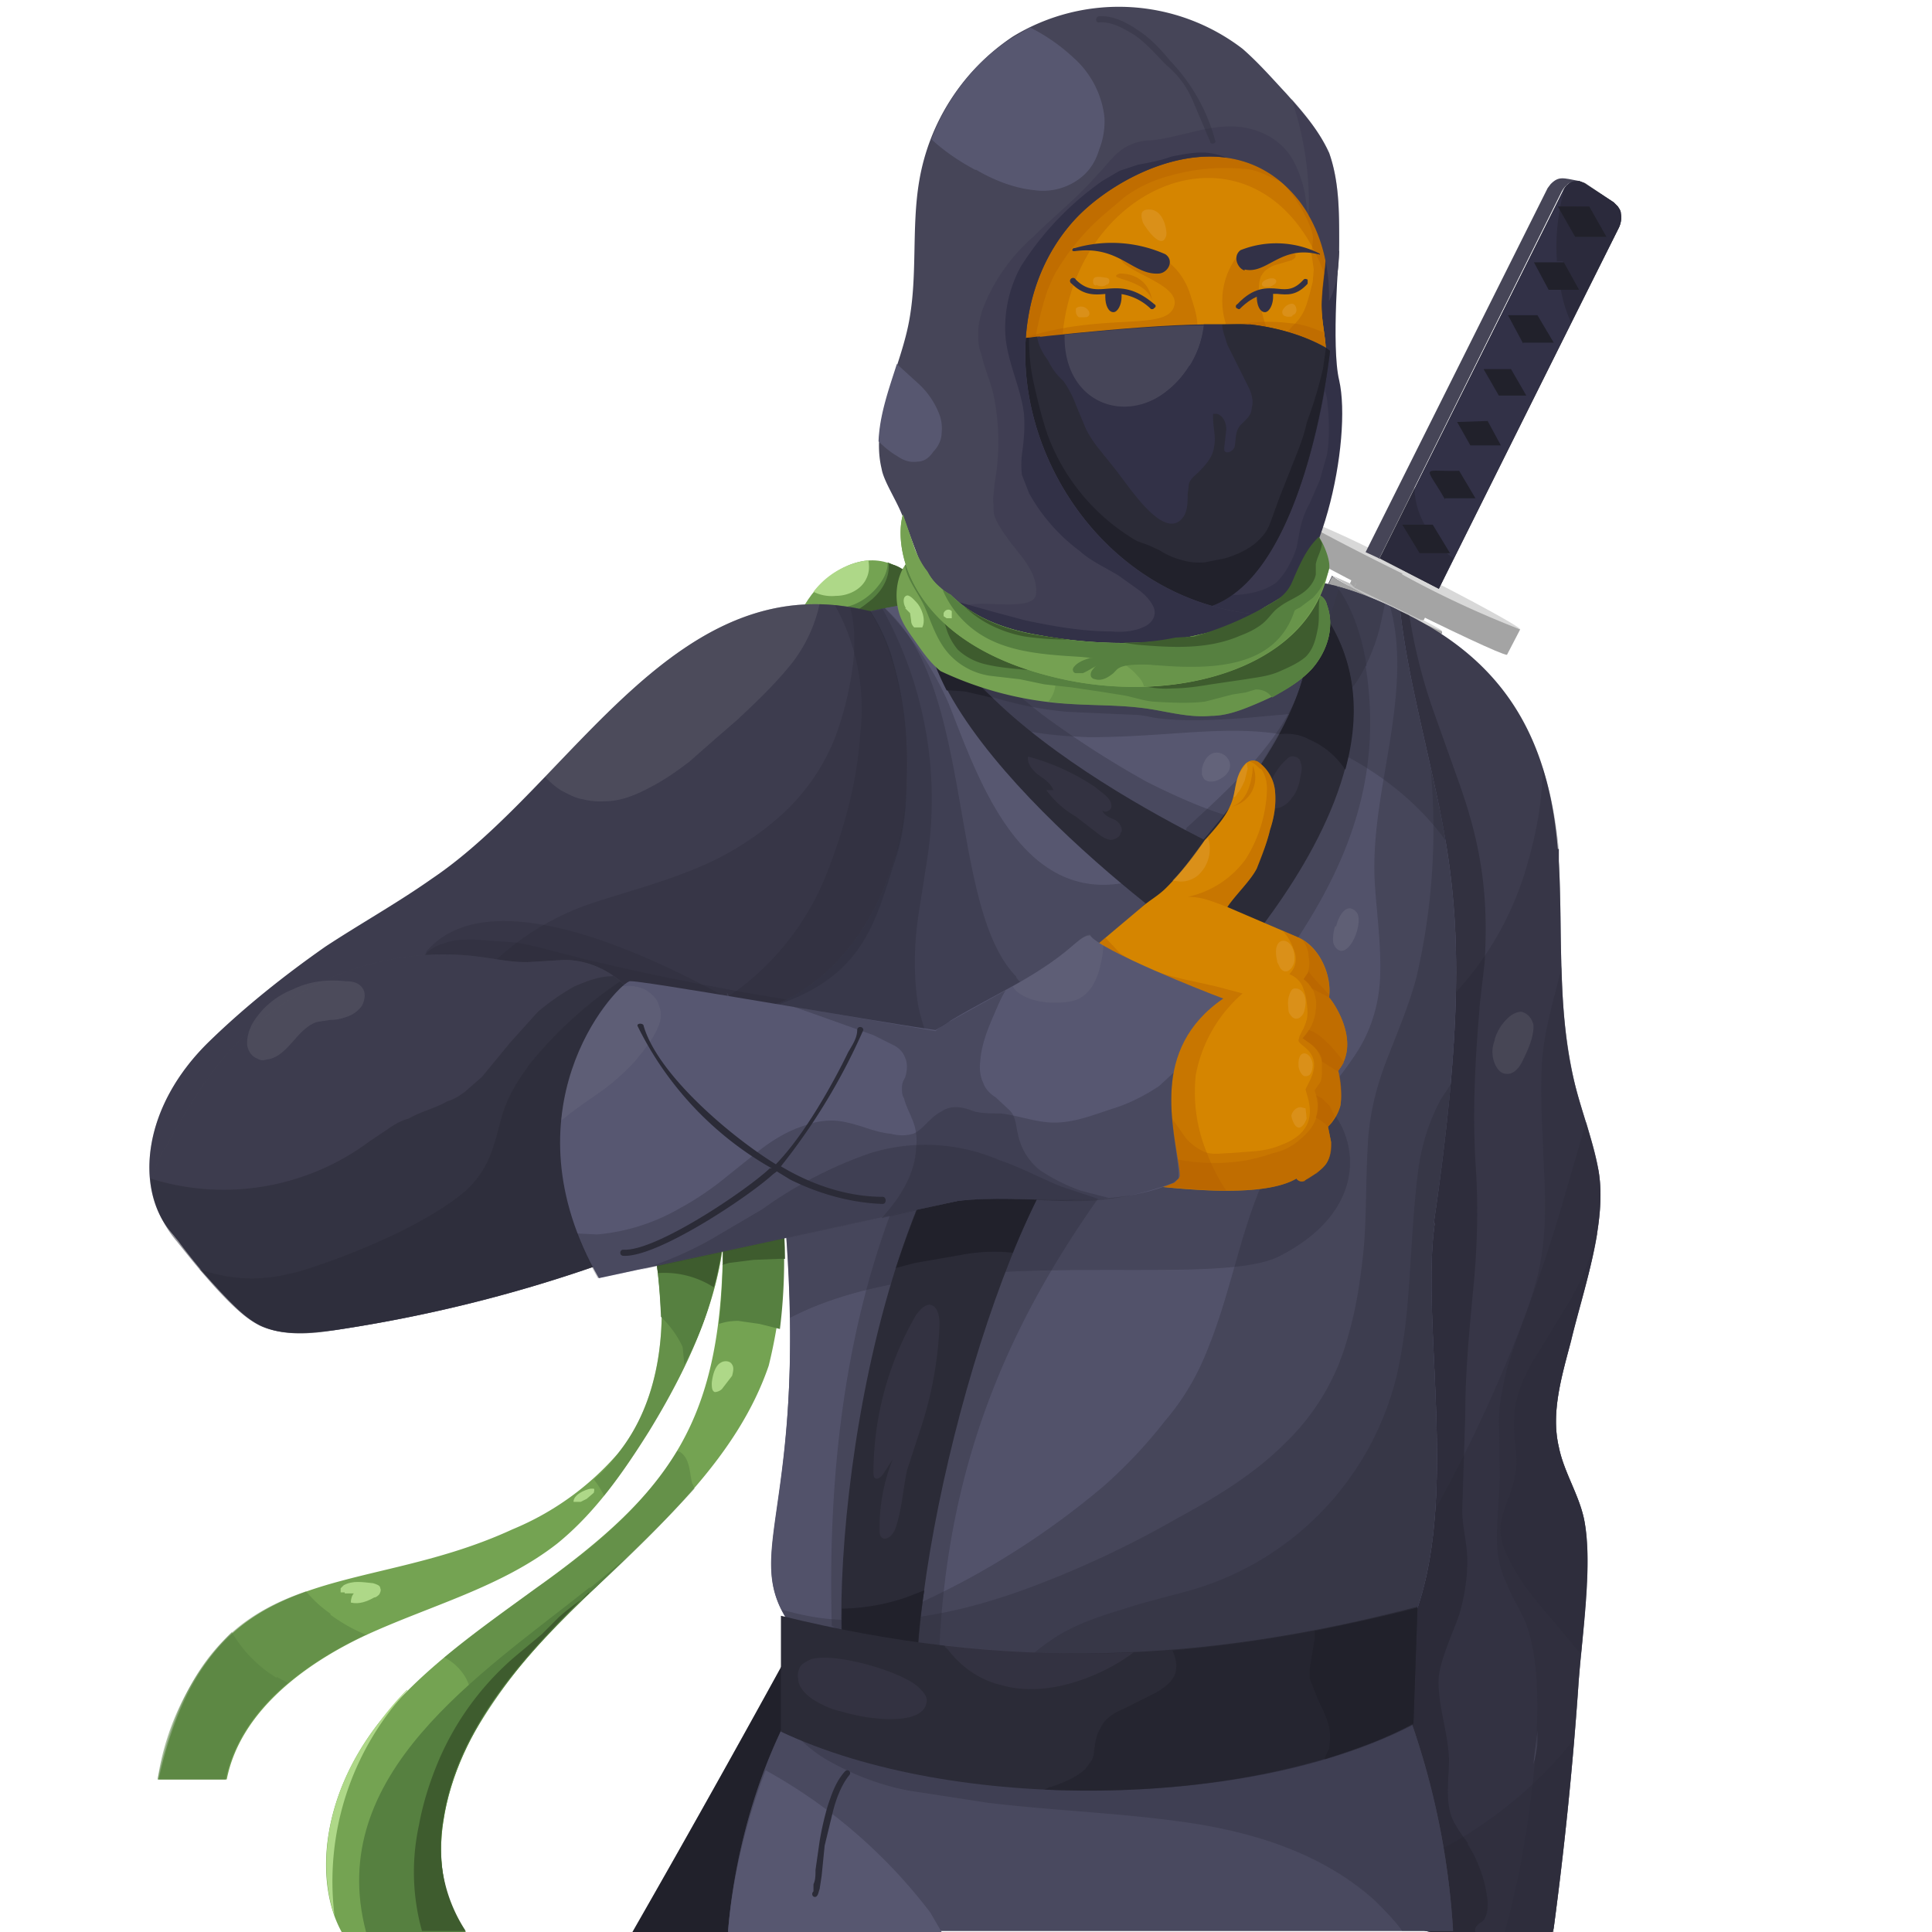 <svg xmlns="http://www.w3.org/2000/svg" viewBox="0 0 190 190"><path fill="#74A352" d="m97 62-7.3-5.3c-.6-.5-1.2-1-2-1.2-2.8-1.2-6 .5-7.9 3-1.8 2.4-2.5 5.4-3.4 8.3-1 2.9-2.3 5.9-4.9 7.5 3.4.3 6.9.6 10.1-.4l3-1.3c2.6-1.1 5.3-2.4 7.1-4.5 1.8-2 2.9-4.8 5.3-6.1Z"/><path fill="#568040" d="M89.7 56.7a10.1 10.1 0 0 0-2.4-1.4c0 1-.5 1.8-1 2.4-.8 1-2 1.8-3.2 2-1 .2-2.1.2-3.2.2l-1 .1c-1.2 2.1-1.8 4.5-2.5 6.8-1 2.9-2.3 5.9-4.9 7.5 3.4.3 6.9.6 10.1-.4l3-1.3c2.6-1.1 5.2-2.4 7.1-4.5 1.8-2 2.9-4.8 5.3-6.1l-7.3-5.3Z"/><path fill="#AED888" d="M82.2 58.6c1.2 0 2.5-.6 3-1.7.3-.6.3-1.2.2-1.8a8 8 0 0 0-5.4 3.1 4 4 0 0 0 2.2.4Z"/><path fill="#3E5C2E" d="M89.7 56.7c-.6-.5-1.2-1-2-1.2l-.3-.1c.1 1.4-.6 2.6-1.6 3.5-.5.4-1.1.9-1.7 1.2-.7.5-1.5.8-2.3 1.1-1.3.5-2.6.8-4 1.1l-1.4 4.5c-1 2.9-2.3 5.9-4.9 7.5 3.4.3 6.9.6 10.1-.4l3-1.3c2.6-1.1 5.3-2.4 7.1-4.5 1.8-2 2.9-4.8 5.3-6.1l-7.3-5.3Z"/><path fill="#74A352" d="M67.9 104.2c-1-3.8-1.5-8 .2-11.7.7-1.6 1.8-3 3-4.3H61c-2.9 4.8-1.6 12.6-.5 17.7 1 4.5 2.3 8.9 3.3 13.3a57 57 0 0 1 1 5.4c.8 6.4 0 13.3-4 18.3a27.7 27.7 0 0 1-10.4 7.5c-15.6 7.2-29.8 2-34.8 24.6h6.7c1.3-6.6 7.5-11.3 13.7-14.2 6.3-2.9 13.3-4.7 18.8-9 3.7-3 6.5-7 9-11 4.6-7.5 8.5-16.2 7.3-25-.6-4-2.1-7.7-3.1-11.6Z"/><path fill="#568040" d="M63.7 119.2a57 57 0 0 1 1.3 10.3 10.2 10.2 0 0 1 2.6 4.1 32.1 32.1 0 0 0 3.4-17.8c-.6-4-2.1-7.7-3.1-11.6-1-3.8-1.5-8 .2-11.7.7-1.7 1.8-3 3-4.3H61c-3 4.8-1.6 12.6-.5 17.7.9 4.5 2.3 8.9 3.3 13.3Z"/><path fill="#568040" d="M32.5 158.7a12 12 0 0 1-2.4-2.2c-6.7 2.3-12 6.5-14.6 18.5h6.7c1.3-6.6 7.5-11.3 13.7-14.2h.2c-1.3-.5-2.5-1.2-3.6-2Z" opacity=".5"/><path fill="#568040" d="M27.2 165a12.6 12.6 0 0 1-4.4-4.5 25.9 25.9 0 0 0-7.3 14.5h6.7c.8-3.8 3.1-7 6.1-9.5l-1.1-.6ZM71 115.8c-.6-4-2.1-7.7-3.1-11.6-1-3.8-1.5-8 .2-11.7.7-1.6 1.8-3 3-4.3H61c-3 4.8-1.6 12.6-.5 17.7 1 4.5 2.3 8.9 3.3 13.3a57 57 0 0 1 1 5.4c.8 6.4 0 13.3-4 18.3-.7 1-1.5 1.8-2.4 2.6a7.8 7.8 0 0 1 1 1.6c1.6-2 3-4.1 4.4-6.3 4.6-7.5 8.5-16.2 7.3-25Z" opacity=".5"/><path fill="#568040" d="M63.7 119.2A57 57 0 0 1 65 129c.6.3 1.1 1 1.4 1.6.3.5.6 1 .7 1.5l.2 2.1a32.6 32.6 0 0 0 3.7-18.4c-.6-4-2.1-7.7-3.1-11.6-1-3.8-1.5-8 .2-11.7.7-1.7 1.8-3 3-4.3H61c-3 4.8-1.6 12.6-.5 17.7.9 4.5 2.3 8.9 3.3 13.3Z"/><path fill="#3E5C2E" d="M63.7 119.2a57 57 0 0 1 1 6 9 9 0 0 1 5.5 1.4c1-3.5 1.3-7.2.8-10.8-.6-4-2.1-7.7-3.1-11.6-1-3.8-1.5-8 .2-11.7.7-1.6 1.8-3 3-4.3H61c-3 4.8-1.6 12.6-.5 17.7.9 4.5 2.3 8.9 3.3 13.3Z"/><path fill="#AED888" d="m57.7 147.4.7-.6c0-.1.1-.3 0-.4h-.3c-.6.1-1.7.6-1.7 1.3h.7l.6-.3Zm-23.8 9.3h.9c-.2.2-.3.6-.3.9.8.2 1.6-.1 2.3-.5.2 0 .4-.2.5-.3.1-.2.2-.4.1-.6 0-.3-.4-.4-.7-.5-1-.1-2-.3-2.9.2l-.3.3v.4h.4Z"/><path fill="#74A352" d="M74 105.6c-2 .3-4.1 1.2-5.7 2.7 2.4 4 2.8 8.8 2.8 13.4 0 18-5 24.9-18.4 34.5-5.5 4-11.3 8-15.5 13.3-5.8 7.5-6.2 15.8-3.6 20.5h12.2c-2.2-3-2.8-7.1-2.2-10.9 1.4-9.2 8.2-16.6 15-23 6.7-6.4 14-13 17-21.8a49 49 0 0 0-1.6-28.7Z"/><path fill="#568040" d="M68.1 146c-.3-1.1-.2-2.5-1.2-3.2l-.3-.1c-3 4.9-7.4 9-13.9 13.5-3 2.2-6.1 4.4-9 6.8a5 5 0 0 1 2.3 2.4c.3.7.4 1.4.5 2.1a12.8 12.8 0 0 1-.5 4 58 58 0 0 1 12.6-15.4 148 148 0 0 0 9.7-9.7l-.2-.5Z" opacity=".5"/><path fill="#AED888" d="M40 166.2c-1 1-2 2.2-2.8 3.3-5.2 6.7-6 14-4.3 18.9a27.6 27.6 0 0 1 7.2-22.2Z"/><path fill="#568040" d="M71.1 121.8a71.5 71.5 0 0 1-.4 8.4c.6-.2 1.2-.3 1.9-.3l2.1.3 2 .5a55 55 0 0 0-2.7-25 10 10 0 0 0-5.7 2.6c2.4 4 2.8 8.8 2.8 13.4v.1Z"/><path fill="#3E5C2E" d="m71 124.4.7-.2 2.4-.3 2.5-.1h.6c0-6-1.5-12.3-3.2-18.2-2 .3-4.1 1.2-5.7 2.7 2.4 4 2.8 8.7 2.8 13.4v2.7Z"/><path fill="#568040" d="M58 156.1c-10.8 8.6-26.1 18.4-22 33.9h9.8c-2.2-3-2.8-7.1-2.2-10.9 1.4-9.2 8.2-16.6 15-23l3-2.9-3.6 3Z"/><path fill="#3E5C2E" d="m57.9 156.7-.7.6A22 22 0 0 0 55 159l-1.7 1.7-2.4 2a27.9 27.9 0 0 0-7.7 10.3c-.9 2.1-1.6 4.3-2 6.5a21.6 21.6 0 0 0 .3 10.4h4.3a15 15 0 0 1-2.2-11c1.3-8.8 7.8-16 14.3-22.3Z"/><path fill="#AED888" d="M72 135.3c.1-.4.2-.8 0-1.1-.2-.4-.8-.4-1.1-.2-.4.2-.6.7-.7 1a5 5 0 0 0-.2 1c0 .4 0 .8.3.9.2 0 .5-.1.7-.3l1-1.3Z"/><path fill="#D8D8D8" d="m134.4 56.3-1-.3-3.6 7.9a1679.7 1679.7 0 0 1-65.3 126h8.2c23-40.2 49-91 67-128.5l.4-.7.3-.7.2-.4-6.2-3.3Z"/><path fill="#D8D8D8" d="m72.7 190 9-16c-1.5-2-3.3-3.7-5-5.4L64.4 190h8.2Z"/><path fill="#A4A4A4" d="m86 157.7-1.3-4A1440 1440 0 0 1 73 175.3a81 81 0 0 1 3.4 8.4L87.7 163l-1.7-5.4Zm22.7-35.4c-.9-3-1.6-6.3-2.8-9.3-3.9 7.7-7.7 15.3-11.7 22.8 1 1.8 1.8 3.7 2.5 5.6l1 3.2a2367 2367 0 0 0 11.2-21.6c0-.3 0-.5-.2-.7Zm21.5-44.1c-1-2.8-2.2-5.5-3.3-8.3-5.1 10.8-10.2 21.3-15.2 31.4l1.8 4 1.5 5.8a2300 2300 0 0 0 15.7-31.3l-.5-1.6Zm9.8-17.5.4-.7.2-.4-6.2-3.3-1-.3-3.6 7.9-1.7 3.5c1.2 3.4 2.7 6.6 3.9 10l7.7-16 .4-.7Z"/><path fill="#A4A4A4" d="m133.6 56 .8.3 6.2 3.3-.2.4-.3.7-.4.7c-1 2.3-2.2 4.7-3.4 7-1.3-3.3-2.8-6.5-3.9-10l1.2-2.4Z" opacity=".3"/><path fill="#A4A4A4" d="m133.4 56.2-.4.7-.3.7-.4.7-.3.7a2451.4 2451.4 0 0 1-36.6 72.8A1762.5 1762.5 0 0 1 63.5 190h1l2-3.6c8.4-14.8 18.4-33 29.6-54.3 11.1-21.2 23.4-45.5 36.5-72.6l.3-.7.4-.7.3-.7.4-.8-.6-.4Z"/><path fill="#A4A4A4" d="m133.4 56.2-.4.7-.3.7-.4.7-.3.7a2451.4 2451.4 0 0 1-36.6 72.8A1762.5 1762.5 0 0 1 63.5 190h1l2-3.6c8.4-14.8 18.4-33 29.6-54.3 11.1-21.2 23.4-45.5 36.5-72.6l.3-.7.4-.7.3-.7.4-.8-.6-.4Z" opacity=".3"/><path fill="#D8D8D8" d="m141 59-1.9 3.8-4.3.8-2.1-4.8 1.7-3.7L141 59Z"/><path fill="#A4A4A4" d="m134.7 63.3-2-4.5 1.7-3.7L141 59l-1 2a5 5 0 0 0-5.3 2.3Z"/><path fill="#A4A4A4" d="m133 58.1 1.4-3L141 59l-1 1.9c-1.5-.8-3.5-2.1-7-2.8Z" opacity=".3"/><path fill="#A4A4A4" d="m126.7 50.4-1.3 2.5c.3.4 5.2 3 11.2 6.1 6 3 11.1 5.4 11.6 5.4l1.3-2.5-22.8-11.5Z"/><path fill="#D8D8D8" d="M137.9 56.5a97.2 97.2 0 0 0 11.6 5.4c.1-.2-5-3-11.2-6.1a97.2 97.2 0 0 0-11.6-5.4c-.1.2 4.9 2.9 11.2 6Z"/><path fill="#21212B" d="m141.5 57.9 17.7-35.5a2.3 2.3 0 0 0 .2-1.4c0-.3-.2-.5-.3-.7l-.4-.4-2.9-1.9-.5-.2h-.7l-.5.4a2 2 0 0 0-.4.6l-18 36.1 5.8 3Z"/><path fill="#323147" d="m141.5 57.9 11.7-23.5 5.6-11.2.4-.8a2.3 2.3 0 0 0 .2-1.4c0-.3-.2-.5-.3-.7l-.4-.4-2.9-1.9-.5-.2h-.7l-.5.4a2 2 0 0 0-.4.6l-18 36.1 5.8 3Zm1.1-3.5h-3l-1.7-2.8h3l1.7 2.8Zm-.5-5.3c-2-3.5-2.4-2.7 1.4-2.8l1.6 2.7h-3Zm5.3-10.2-1.5-2.6h2.7l1.5 2.6h-2.7Zm.2 4.9h-3l-1.3-2.3 3-.1 1.3 2.4Zm2.2-10-1.5-2.8h2.9l1.6 2.7h-3Zm1-8h3l1.5 2.7h-3l-1.5-2.8Zm5.5-5.5 1.7 3h-3.1l-1.7-3h3Z"/><path fill="#21212B" d="m154.1 18.2-.2.2-.5 2 2.9-.1 1.7 3h-3.1l-1.5-2.7c-.3 1.6-.4 3.3-.3 4.8v.3h.6l1.6 2.8h-1.8a13 13 0 0 0 1 3.2l4.3-8.5.4-.8a2.3 2.3 0 0 0 .2-1.4 1 1 0 0 0-.3-.7l-.4-.4-2.8-1.9-.6-.2h-.6l-.6.4Zm-12.6 39.7 1.4-3a18 18 0 0 1-.6-.5h-2.7l-1.7-2.8h2.2l-.1-.2a7.7 7.7 0 0 1-.9-3.5l-3.5 7 5.9 3Z" opacity=".4"/><path fill="#464557" d="m135.6 55 18-36.2c.4-.7 1-1.1 1.7-1-1.6-.3-2-.5-2.8.3l-.3.4-17.9 35.8 1.3.6Z"/><path fill="#D8D8D8" d="m132.8 57.4.4.4 6.8 3.3V61c1.3.7 1.9 1 1.8 1.1 0 .1-2.5-1-5.5-2.5a48 48 0 0 1-5.3-3l1.8.8Z"/><path fill="#464557" d="M141.8 62.1c0 .1-2.5-1-5.5-2.5s-5.3-2.8-5.3-3l-4.5 9.6 5.3 2.8c2.9 1.5 5.3 2.6 5.5 2.6l4.5-9.5Z"/><path fill="#A4A4A4" d="M136.3 59.6a48 48 0 0 1-5.3-3l1.8.8.4.4 6.8 3.3-1.5-.4-2.2-1.1Z" opacity=".4"/><path fill="#A4A4A4" d="M131.1 56.8v-.1h-.1l-1.3 2.8-1.8 3.5a1676.5 1676.5 0 0 1-65.7 127h13c21.4-37.4 45-83.3 63.2-120.6l3.4-7.2c0 .1-9.6-4.6-10.7-5.4Z"/><path fill="#21212B" d="M131.1 56.8v-.1h-.1l-1.3 2.8-1.8 3.5a1676.5 1676.5 0 0 1-65.7 127h13c21.4-37.4 45-83.3 63.2-120.6l3.4-7.2c0 .1-9.6-4.6-10.7-5.4Z"/><path fill="#A4A4A4" d="M141.8 62.1a102.6 102.6 0 0 1-10.8-5.4l-1 2.2c1.3 1 9.6 5.1 10.8 5.5l1-2.2Z"/><path fill="#464558" d="M153.2 83.5c-.9-11-5.3-18.6-15.5-23.4-3.2 3.9-1.4 12.4-2.2 17.4-1.5 9.2-3.9 18.2-5.5 27.3a157.6 157.6 0 0 0 7.7 82.3c.3.8.6 1.7 1.3 2.2.5.4 1.1.6 1.7.7h12l.1-.4a374 374 0 0 0 2.4-23.5c.3-4.8 1.5-12.1.6-16.6-.5-2.5-2-4.7-2.5-7.2-.8-3.4.3-7 1.2-10.4 1.2-5 3.6-11.7 2.7-16.8-.5-2.8-1.6-5.6-2.3-8.4-1.8-7.2-1.2-14.7-1.6-22v-1.2Z"/><path fill="#2B2B37" d="M153.2 83.5c-.9-11-5.3-18.6-15.5-23.4-3.2 3.9-1.4 12.4-2.2 17.4-1.5 9.2-3.9 18.2-5.5 27.3a157.6 157.6 0 0 0 7.7 82.3c.3.8.6 1.7 1.3 2.2.5.4 1.1.6 1.7.7h12l.1-.4a374 374 0 0 0 2.4-23.5c.3-4.8 1.5-12.1.6-16.6-.5-2.5-2-4.7-2.5-7.2-.8-3.4.3-7 1.2-10.4 1.2-5 3.6-11.7 2.7-16.8-.5-2.8-1.6-5.6-2.3-8.4-1.8-7.2-1.2-14.7-1.6-22v-1.2Z" opacity=".3"/><path fill="#2B2B37" d="M153.3 142.3c-.8-3.4.3-7 1.2-10.5 1.2-5 3.6-11.6 2.7-16.7-.5-2.9-1.6-5.6-2.3-8.4-1.8-7.2-1.2-14.7-1.6-22v-1.2c-.3-3-.8-5.6-1.6-8 0 3.2-.6 6.4-1.5 9.5a31 31 0 0 1-8.4 14 34.6 34.6 0 0 1-12 6.8 157.7 157.7 0 0 0 7.9 81.3c.3.8.6 1.7 1.3 2.2.5.4 1 .5 1.7.7h12l.1-.4a374 374 0 0 0 2.4-23.5c.3-4.8 1.4-12.1.6-16.6-.5-2.5-2-4.7-2.5-7.2Z" opacity=".3"/><path fill="#2B2B37" d="m157.2 115.1-1.2-4.8-2.5 8.6a147 147 0 0 1-12.7 30.2c-3 5-6.2 9.7-10 14a156 156 0 0 0 6.9 24c.3.8.6 1.7 1.3 2.2.5.4 1 .5 1.7.7h12l.1-.4a374 374 0 0 0 2.4-23.5c.3-4.8 1.4-12.1.6-16.6-.5-2.5-2-4.7-2.5-7.2-.8-3.4.3-7 1.2-10.5 1.2-5 3.6-11.6 2.7-16.7Z" opacity=".3"/><path fill="#464558" d="M151.2 171.2v-1l-.4 3.3c.2-.7.4-1.5.4-2.3Z"/><path fill="#2B2B37" d="M153.3 142.3c-.8-3.4.3-7 1.2-10.5 1.2-5 3.6-11.6 2.7-16.7-.5-2.9-1.6-5.6-2.3-8.4a53 53 0 0 1-1.3-11.7c-.7 3-1.6 5.8-1.9 8.8-.3 3.4 0 7 .1 10.4.2 3.5.3 7-.4 10.4-.7 3.4-2.2 6.6-3.2 10-.4 1.7-.8 3.5-.8 5.2l.1 5.5-.3 5.5c0 1.8.2 3.4 1 5 .5 1.3 1.3 2.5 1.8 3.7 3 7.4-.6 24.9-.9 26l-.7 3-.4 1.5h4.8v-.4a374 374 0 0 0 2.4-23.5c.3-4.8 1.4-12.1.6-16.6-.5-2.5-2-4.7-2.5-7.2Z" opacity=".3"/><path fill="#2B2B37" d="M153.7 172.4a42.6 42.6 0 0 1-13.8 10.4c-1 .5-2.2 1-3.3 1.2l1 3.1c.4.8.7 1.7 1.4 2.2.5.4 1.1.6 1.7.7h12l.1-.4a468 468 0 0 0 2-18.6l-1.1 1.4Zm3.3-51.1c-.5 2.3-1.4 4.5-2.6 6.6l-2.8 4.6a22 22 0 0 0-2 3.7 11 11 0 0 0-.7 4.2c0 1.6.5 3 .1 4.7-.2 1.3-.8 2.5-1.2 3.8-.2.7-.3 1.4-.2 2.1.1.8.4 1.6.8 2.3 1.1 2.4 2.9 4.4 4.6 6.4l2.5 3c.4-4.5 1-9.7.3-13.2-.5-2.5-2-4.7-2.5-7.2-.8-3.4.3-7 1.2-10.4.7-3.2 2-7 2.6-10.6Z" opacity=".3"/><path fill="#21212B" d="M144.4 181.3c-.6-.8-1.2-1.6-1.6-2.5-.7-1.8-.3-3.9-.3-5.8-.1-2.8-1.2-5.5-1-8.2.3-2 1.3-4 2-6 .5-1.7.8-3.5.8-5.3 0-1.7-.5-3.3-.5-5l.3-9.4c0-4.2.4-8.3.8-12.5.4-4.1.5-8.2.2-12.3-.3-5.4 0-10.4.4-15.1V99l.5-4.3c.4-6.5-.3-11.4-2.4-17.4L141 70a52.8 52.8 0 0 1-2.4-9.5l-.9-.4c-3.2 3.9-1.4 12.4-2.2 17.4-1.5 9.2-3.9 18.2-5.5 27.3a157.6 157.6 0 0 0 7.7 82.3c.3.8.7 1.7 1.4 2.2.4.4 1 .6 1.6.7h4.4c-.2-.7.7-.9.9-1.3.2-.4.3-.8.3-1.3v-.4c-.2-2-.9-4-2-5.7Z" opacity=".4"/><path fill="#D8D8D8" d="M147 102.3a3 3 0 0 0 0 2.3c.2.5.6 1 1.1 1 .7.1 1.2-.5 1.5-1 .5-1 1.3-2.6 1.2-3.8-.1-.6-.6-1.2-1.2-1.3-.5 0-1 .3-1.4.7-.6.6-1 1.3-1.2 2Z" opacity=".1"/><path fill="#575770" d="M138 167.3c-.7-.5-.6 1.3-1.4 1a18 18 0 0 0-8.8-.3c-9.1 1.4-18.3 3-27.4 1.9-2.7-.4-5.3-1-8-1.5L82.1 166c-.5 0-1.4-1.7-1.9-1.7-5 7.2-7.9 17-8.6 25.6h71.3a76 76 0 0 0-4.9-22.7Z"/><path fill="#2B2B37" d="M138 167.3c-.7-.5-.6 1.3-1.4 1a18 18 0 0 0-8.8-.3c-9.1 1.4-18.3 3-27.4 1.9-2.7-.4-5.3-1-8-1.5L82.1 166c-.5 0-1.4-1.7-1.9-1.7-5 7.2-7.9 17-8.6 25.6h71.3a76 76 0 0 0-4.9-22.7Z" opacity=".3"/><path fill="#575770" d="M91.5 188.1a51.8 51.8 0 0 0-16.2-14c-2 5.2-3.3 10.8-3.7 15.9h21l-1.1-1.9Z"/><path fill="#2B2B37" d="M138 167.3c-.7-.5-.6 1.3-1.4 1a18 18 0 0 0-8.8-.3c-9.1 1.4-18.3 3-27.4 1.9-2.7-.4-5.3-1-8-1.5L82.1 166c-.5 0-1.4-1.7-1.9-1.7a43 43 0 0 0-2.9 5c1.2 1.9 3 3.3 5 4.3a25 25 0 0 0 7.1 2.5l7.8 1.2c6.7.8 13.4 1 20 2 6.5 1 13 3.1 18 7.6 1 1 2 2 2.7 3h5a76 76 0 0 0-4.9-22.7Z" opacity=".3"/><path fill="#575770" d="M141 120.3c3.8-25.7 2-34.5-.3-44.8-1.1-5-2.4-10.2-3-15.4-5.5-2.8-12-4.4-16.5-2-6.2 3-3.8 6-10.7 6.4-2.6.2-5.3.2-7.9-.7a9.4 9.4 0 0 1-5.8-5 55.7 55.7 0 0 0-31.5 10.4c-.5.3-1 .7-1.2 1.3-.2.9.3 1.7.9 2.4 1.2 1.4 2.5 2.8 3.6 4.3 2.3 3.5 3.3 7.6 4 11.7 1.4 6.6 2.5 13.3 3.4 20 5.9 44.1-6.4 43.3 4.7 54.3 2.6 2.6 1.2 1 4.8 1.5 14.3 1.4 28.7 1.2 42.9-1.2 3.3-.5 1.6 5.8 4.4 3.9 13.4-9.4 6.5-34.5 8.3-47.1Z"/><path fill="#575770" d="M91.2 59.2h-.4l.5.7v-.7Z"/><path fill="#575770" d="M141 120.3c3.8-25.7 2-34.5-.3-44.8-1.1-5-2.4-10.2-3-15.4-5.5-2.8-12-4.4-16.5-2-6.2 3-3.8 6-10.7 6.4-2.6.2-5.3.2-7.9-.7a9.4 9.4 0 0 1-5.8-5c-1.8 0-3.7.2-5.5.4v.7l.2.3 3 3c2.7 2.4 5.4 5 8.3 7.2a68.5 68.5 0 0 0 20.5 10.4 16 16 0 0 1 .1 0c-.6 1-1 2-1.7 2.9a6 6 0 0 1-2.4 2.3c-.5.3-1.1.3-1.7.3-.7-.1-1.4-.4-2.1-.7a22 22 0 0 1-4.7-2.7c-1.5-1-2.9-2.2-4.3-3.4-2.4-2-4.7-4.1-7-6.3a36.9 36.9 0 0 1-6-7.3c-1.2-1.8-2-3.9-2.2-6l-.5-.7a56 56 0 0 0-25.5 10c-.5.3-1 .7-1.2 1.3-.2.9.3 1.7.9 2.4 1.2 1.4 2.5 2.8 3.6 4.3 2.3 3.5 3.3 7.6 4 11.7l1 4.6c1.6 1.6 3.2 3.1 4.7 4.8 2.8 3 5.2 6.6 5.3 10.8a11.5 11.5 0 0 1-2.1 7c-1.3 2-2.9 3.8-4.1 5.8 2 31-6.6 31.5 3.3 41.3 2.6 2.6 1.2 1 4.8 1.5 14.3 1.4 28.7 1.2 42.9-1.2 3.3-.5 1.6 5.8 4.4 3.9 13.4-9.4 6.5-34.5 8.3-47.1Z"/><path fill="#2B2B37" d="M93.3 69.2a31.9 31.9 0 0 0-6.3-9.4 55.8 55.8 0 0 0-21.7 9.4c-.5.3-1 .7-1.2 1.3-.2.9.3 1.7.9 2.4 1.2 1.4 2.5 2.8 3.6 4.3 2.3 3.5 3.3 7.6 4 11.7l1 4.6c1.6 1.6-1.1 5.7.4 7.4 1.3 1.4 7 .4 7.9 2.1l-.8 1.8c1 .9 2.3 1.1 3.6 1.4 5 .8 10.5 1 14.9-1.5 2.1-1.2 3.9-3 5.3-5 1.7-2.3 10-12.2 10.8-14.8-14.3 7.8-19.3-7.9-22.4-15.7Z" opacity=".3"/><path fill="#2B2B37" d="M100 96.1c-6.8-6.8-4.1-28.6-13-36.3a55.8 55.8 0 0 0-21.7 9.4c-.5.3-1 .7-1.2 1.3-.2.9.3 1.7.9 2.4 1.2 1.4 2.5 2.8 3.6 4.3 2.3 3.5 3.3 7.6 4 11.7l1 4.6c1.6 1.6-1.1 5.7.4 7.4 1.3 1.4 7 .4 7.9 2.1l-.8 1.8c1 .9 2.3 1.1 3.6 1.4 5 .8 10.5 1 14.9-1.5 1.7-1 3-2.2 4.3-3.7-1.6-1.3-2.5-3.3-4-4.9Z" opacity=".3"/><path fill="#2B2B37" d="M93.3 106a20.6 20.6 0 0 1-3-7.1c-.5-3.1-.4-6.3.1-9.4l.8-5.1a38.6 38.6 0 0 0-4.4-24.5 55.7 55.7 0 0 0-21.5 9.3c-.5.3-1 .7-1.2 1.3-.2.9.3 1.7.9 2.4 1.2 1.4 2.5 2.8 3.6 4.3 2.3 3.5 3.3 7.6 4 11.7l1 4.6c1.6 1.6-1.7 5.3-.2 7 1.4 1.4 7.5.8 8.5 2.5l-.8 1.8c1 .9 2.3 1.1 3.6 1.4 3 .5 6 .8 9 .4a7 7 0 0 1-.4-.5Zm9.6-29.8A165.5 165.5 0 0 0 111 83c1.4 1 3 2 4.7 2.7a6 6 0 0 0 2.1.5c.6 0 1.2-.1 1.7-.4 1-.6 1.8-1.7 2.4-2.7l1.3-2.2c-3.6-.8-7-2.3-10.4-4a94.8 94.8 0 0 1-10.4-6.7C99.6 68 97 65.5 94.3 63l-3-3 .4 1.5c.7 3.1 2.6 5.8 4.6 8.1 2 2.4 4.3 4.4 6.6 6.5Zm22.8 47.4c10-5 7.8-13.6 3.1-16.2l-2-.7a31 31 0 0 0-7-1.2c-3.2-.2-14.7-.4-17.9 0-6.8.9-13.3 3.2-19.6 6-1.5.5-2.9 1.2-4.3 1.8l-1.4.6c.7 6.1 1 11.3 1.1 15.7 15-7.8 41.1-2.7 48-6Z" opacity=".3"/><path fill="#2B2B37" d="M141 120.3c3.8-25.7 2-34.5-.3-44.8-1.1-5-2.4-10.2-3-15.4-1.9-1-4-1.8-6-2.4a69.3 69.3 0 0 1-26.2 37.1 56.4 56.4 0 0 1-29.5 10h-.5l.5 4.2c5.9 44-6.4 43.2 4.7 54.2 2.6 2.6 1.2 1.1 4.8 1.5 14.3 1.4 28.7 1.2 42.9-1.2 3.3-.5 1.6 5.8 4.4 4 13.4-9.5 6.5-34.6 8.3-47.2Z" opacity=".1"/><path fill="#2B2B37" d="M141 120.3c3.8-25.7 2-34.5-.3-44.8-1.1-5-2.4-10.2-3-15.4a32 32 0 0 0-1-.5c1 3.6.8 7.4.3 11.2-.7 5.3-2.1 10.6-1.8 16 .2 3.2.7 6.5.5 9.8-.2 2.6-1 5-2.4 7.1-1.4 2.1-3 4-4.6 5.9-1.8 2-3.4 4.1-4.5 6.6-2.3 5.3-3.2 11-5.4 16.4-1 2.6-2.4 5-4.2 7.1a47.6 47.6 0 0 1-6 6.4 78.8 78.8 0 0 1-22.8 13.5 18.7 18.7 0 0 1-7.6.8c.6.9 1.5 1.8 2.5 2.8 2.6 2.6 1.2 1 4.8 1.5 14.3 1.4 28.7 1.2 42.9-1.2 3.3-.5 1.6 5.8 4.4 3.9 13.4-9.4 6.5-34.5 8.3-47.1Z" opacity=".3"/><path fill="#575770" d="M137.7 60.3V60v.2Z"/><path fill="#2B2B37" d="M134.4 65.5c-.4-2.6-1.3-5.7-3-7.9l-3.7-.6c3.4 10.5-2.5 16.7-11 24.4a30.2 30.2 0 0 1-6 9.7 41.8 41.8 0 0 1-8.3 6.5l-4.4 2.7c-9.3 12.3-17 30.2-16.2 59.5v.1c3.6 2 7 5.9 10.5 5.3.6-54.5 47.5-65 42-99.7Z" opacity=".3"/><path fill="#2B2B37" d="M141 120.3c3.8-25.7 2-34.5-.3-44.8l-.1-.8a64.1 64.1 0 0 1-1.3 21.4c-.8 3-2 5.7-3.1 8.6-1 2.7-1.6 5.4-1.7 8.2-.2 3.4-.1 6.7-.4 10-.3 2.9-.7 5.7-1.5 8.4a22.5 22.5 0 0 1-6.3 10.7c-3 3-6.8 5.3-10.5 7.3a97.7 97.7 0 0 1-15 7c-5.5 2-11.5 3.4-17.5 3-2.2 0-4.3-.4-6.4-1 .7 1.5 2 3 3.8 5 2.6 2.5 1.2 1 4.8 1.4 14.3 1.4 28.7 1.2 42.9-1.2 3.3-.5 1.6 5.8 4.4 3.9 13.4-9.4 6.5-34.5 8.3-47.1Z" opacity=".3"/><path fill="#2B2B37" d="M141 120.3c.8-5.2 1.4-9.7 1.7-13.7l-1 1.5a20.1 20.1 0 0 0-2.2 6.8c-.6 4.5-.7 9.1-1.1 13.6a52 52 0 0 1-1 6.6 29.1 29.1 0 0 1-20.7 21.4c-2.2.6-4.3 1.1-6.4 1.8-2 .6-4.1 1.3-6 2.4-2.2 1.3-4 3.1-6 4.8 10.1.3 20.2-.3 30-2 3.4-.5 1.7 5.8 4.5 3.9 13.4-9.4 6.5-34.5 8.3-47.1ZM92.3 61.6a15 15 0 0 0 1.8 6.2 6 6 0 0 0 1.8 2.2 12 12 0 0 0 3.4 1.5c2.6.7 5.2.9 7.8 1 3 0 5.9-.2 8.8-.4 3-.2 6.2-.4 9.3 0a22 22 0 0 1 8 2.7c3.5 2 6.6 4.6 9 7.9-.4-2.5-1-4.8-1.5-7.2-1.1-5-2.4-10.2-3-15.4-5.5-2.8-12-4.4-16.5-2-6.2 3-3.8 6-10.7 6.4-2.6.2-5.4.2-7.9-.7a9.4 9.4 0 0 1-5.8-5c-1.5 0-3 .1-4.4.3v2.5Z" opacity=".3"/><path fill="#2B2B37" d="M93 65.5c1 1.2 2.4 2.1 3.8 2.8a36.3 36.3 0 0 0 8.1 1.7l4.4.2 2.3.1c.7 0 1.4.2 2 .3 3 .4 6 .2 9 0l4.4-.4c1 0 2-.1 3-.5a7.2 7.2 0 0 0 3.7-3.1 19 19 0 0 0 2-4.9l.5-2.3c-5.1-2.4-10.9-3.5-15-1.4-6.2 3.2-3.8 6-10.7 6.5-2.6.2-5.3.2-7.9-.7a9.4 9.4 0 0 1-5.8-5c-1.5 0-3 .1-4.4.3a16.6 16.6 0 0 0 .7 6.4Z" opacity=".3"/><path fill="#2B2B37" d="M90.4 170.8c-2-14.2 7.2-50.4 16.7-61l6-6.4c2.9-3 31-28.8 15.2-45.4 4 14.8-16 29.7-30.6 47.5C82.8 123.8 81 164 83.9 167.8c1.4 2 4 2.6 6.5 3Z"/><path fill="#21212B" d="M125.8 72.2c1-.1 2 0 2.9.5a8 8 0 0 1 3.6 3c1.7-6.2 1-12.4-4-17.7 1.3 4.7.1 9.4-2.5 14.2Zm-35.8 52 4.6-.8a17 17 0 0 1 5-.2c1.3-3.2 2.7-6 4-8.4a42.8 42.8 0 0 0-11.8.4c-1.4 3-2.6 6.2-3.7 9.5l1.9-.5Zm.9 32.2-1.8.7a20.7 20.7 0 0 1-6.3 1.1c-.1 5 .3 8.5 1 9.6 1.5 2 4.2 2.6 6.6 3a56 56 0 0 1 .5-14.4Z"/><path fill="#2B2B37" d="M118.4 93.1c1.3-2.4 3.6-5.8 5.3-8 0 0-30.2-13-32.6-27-3 13 24.4 33.2 27.3 35Z"/><path fill="#21212B" d="m93.5 67.9 1.4.1 2.6.6.2.1A21 21 0 0 1 91.1 58c-.7 3 .2 6.4 2 9.9h.4Z"/><path fill="#2B2B37" d="M139.4 158c-21 5.5-40.3 6.4-62.6.9v11.4c17 8 46 7.7 62.2-.8l.4-11.4Z"/><path fill="#21212B" d="M115.3 162.3c.3.7.5 1.4.3 2.2-.3.9-1.1 1.5-2 2l-3 1.5c-1 .4-2 1-2.4 2-.4.6-.5 1.4-.6 2.1 0 .4-.1.8-.3 1.1l-.6.8c-1 .9-2.3 1.4-3.6 1.8l-.4.2c13.2.6 26.9-1.5 36.3-6.4l.4-11.5c-8.2 2.1-16 3.5-24 4.2Z" opacity=".5"/><path fill="#464557" d="M93.2 162.2c1.3 1.7 3.1 3 5.2 3.5 2 .6 4.3.5 6.3 0a19.3 19.3 0 0 0 6.8-3.2c-6.1.3-12.3 0-18.6-.7 0 .2.2.3.3.4Zm-13.5 1c-.4.2-.8.4-1 .7-.2.4-.3.8-.2 1.2 0 .8.7 1.5 1.4 2 .8.5 1.8 1 2.8 1.2 3.3 1 8 1.3 8.4-.8.2-.6-.3-1.1-.7-1.5-1.4-1.5-8.3-3.6-10.7-2.8Z" opacity=".3"/><path fill="#21212B" d="M129.3 160.4v.7l-.5 3v1l.8 2c.6 1.3 1.3 2.5 1.2 4l-.1.9-.4.8v.2c3.1-1 6-2 8.7-3.5l.4-11.4c-3.4.9-6.8 1.6-10.1 2.3Z"/><path fill="#2B2B37" d="M83.1 174.2c-.9 1-1.3 2.2-1.7 3.4a30 30 0 0 0-.8 3.5l-.4 2.8c0 .5 0 1-.2 1.4v.7c-.3.3 0 .7.3.5.2-.2.2-.5.3-.7l.2-1.3.3-3 .8-3.3c.3-1.2.8-2.6 1.6-3.6.3-.3-.1-.7-.4-.4Z"/><path fill="#464557" d="M91.5 128.3c-.6 0-1 .5-1.4 1a31 31 0 0 0-4.2 15.4c0 .3 0 .6.2.7.3.1.6-.2.8-.5l.9-1.4a18 18 0 0 0-1.3 6.9c0 .3 0 .6.2.8.5.4 1.2-.3 1.4-1 .6-1.8.7-3.7 1.1-5.6l1.5-4.6a37 37 0 0 0 1.7-9.8c0-.8-.2-1.8-1-1.9Zm18.8-46.5c.1-.5-.3-1-.7-1.2-.5-.2-1-.4-1.2-.9.3.3.9 0 .9-.4 0-.5-.3-.8-.6-1.1l-1-.8a22 22 0 0 0-6.6-3c-.1.7.4 1.3 1 1.8.6.4 1.2.8 1.5 1.5h-.7a9.2 9.2 0 0 0 2.9 2.6L108 82c.4.3.7.5 1.2.6.4 0 1-.3 1-.7Zm16.7-7.4c-.2 0-.4.2-.5.3a5.8 5.8 0 0 0-1.9 4.3v.3c.2.2.5.3.7.2.8 0 1.4-.5 1.8-1.1.5-.6.7-1.4.8-2.1.1-.4.2-.9 0-1.3 0-.4-.5-.7-1-.6Z" opacity=".3"/><path fill="#D8D8D8" d="m71.4 69-.4.8c-.2.7.2 1.5.9 1.9.7.3 1.5.3 2.2.3 1.5-.2 3-.7 4.1-1.5 2-1.6 2.9-5.4-.8-5.3-2.2.2-4.7 2.3-6 3.9Zm46.8 6.6v.6l.2.4c.4.4 1.1.3 1.6 0 2.7-1.5-1-4.4-1.8-1Zm13.1 15.5a4 4 0 0 0-.2 1.4c0 .4.3.9.7 1 1.2.2 2.3-3 1.6-3.8-.9-1-1.7.2-2 1.4Z" opacity=".1"/><path fill="#323147" d="M131.7 37.4c-.8-3.3 0-12.7 0-12.7l-4-3.5s-7.1 36-9.3 37.5c-1.4 1-3 2-3.4 3.7 1.3.2 2.5-.5 3.8-.9 1.7-.5 3.5-.5 5.2-1.1 6-2 9-17.3 7.7-23Z"/><path fill="#464558" d="M121.7 58.5c1.3-.1 2.7-.4 3.8-1.2 1-1 1.6-2.2 2-3.4l.4-2.1c.2-.8.5-1.6.9-2.3l1-2.3.7-2.5c.3-1.8.2-3.7 0-5.5l-.9-4-.7-.4-.5-.5-.7-.5c-.5-.4-1-.8-1.6-1l-.7-.3a174.8 174.8 0 0 1-6.7 26h3Z" opacity=".4"/><path fill="#D58500" d="M113.7 55.8c14 .4 17-18 16.7-21 0-1.3-.3-2.6-.4-3.9-.2-2.3.5-4.7.4-7-.5-18-28.7-11.4-32.3 5.2-2.2 10 4.8 26.5 15.6 26.7Z"/><path fill="#D58500" d="M129.3 24.6a10 10 0 0 0-3.3-4.5c-.8-.5-1.7-.8-2.6-1-1-.3-2.1-.4-3.1-.5-4-.2-8.2.4-11.4 2.8-2.7 2-4.5 5.2-5.4 8.5a19.8 19.8 0 0 0 0 10.4 25.3 25.3 0 0 0 10.7 15.3l.4.2c13.3-.4 16-18 15.8-21 0-1.3-.3-2.6-.4-3.9-.1-1.3 0-2.6.2-4l-1-2.3Z"/><path fill="#B45F00" d="M110.3 52.4a24 24 0 0 1-6.4-10.6c-.6-1.8.6-4.6.5-6.4-.3-17.4 19.4-25.5 25.8-8.6.2-1 .3-2 .2-3-.5-17.9-28.7-11.3-32.3 5.3-2.2 10 4.8 26.5 15.6 26.7h.8c-1.5-1-2.9-2.2-4.2-3.4Z" opacity=".4"/><path fill="#B45F00" d="M117 28.8c-1.2-3.5-4.5-4.7-6.4-4l-.4.4c-.3 1.4 5.8 2.6 5.3 4.8-.6 2.7-6.9.6-15 3.3-.5.2.6.3.1.8-.1.1-.3.3-.3.6 0 .4.3.6.6.9.7.5 1.5.7 2.3.7l1.2-.1 1.3-.1c2-.2 3.9-.5 5.9-.3 1.4 0 3 0 4.2-.8 2.8-1.7 2-3.7 1.2-6.2Zm.5-15.6c.9.2 1.7.6 2.5.9l2.1.9c.8.4 1.6.8 2.3 1.4a14.5 14.5 0 0 1 4.2 5.3c.3.7.6 1.4.5 2 0 .5-.2 1-.1 1.4l.2 1.4-.1 1.2-.3 1.2c-.2.7-.4 1.5-.8 2.1-.4.7-1 1.1-1.4 1.7a3 3 0 0 0-.5 1v1.2c0 .9.1 1.8.4 2.6.5 1.8 1.5 3.4 2.6 4.9a24 24 0 0 0 1.3-7.6c0-1.3-.3-2.6-.4-3.9-.1-2.3.5-4.7.4-7-.2-8.2-6.1-11.3-12.9-10.7Z" opacity=".4"/><path fill="#E2A040" d="M127.1 31c.4-.1.5-.5.3-.9-.3-.6-1.3.1-1.3.6s.7.5 1 .4Zm-21 .2h.5c.2 0 .4 0 .5-.2.1-.2 0-.5-.3-.7-.4-.3-1-.1-1 .1 0 .3 0 .6.3.8Zm18-3.2c.1.3.5.2.8.2.2-.1.7-.3.6-.6-.1-.5-1.5-.1-1.4.4Zm-16.3 0c.3.2.8.2 1 0 .2 0 .3-.2.3-.4s-.2-.3-.4-.3-1.2-.3-1.2.3c0 .3 0 .4.3.5Zm6.8-4.6c.2-.3.1-.8 0-1.2-.2-.8-.7-1.6-1.6-1.6-.2 0-.5 0-.7.3-.1.3 0 .7.1 1 .2.4 1.7 2.6 2.2 1.5Z" opacity=".4"/><path fill="#B45F00" d="M127 31.8a17.5 17.5 0 0 0-4.6 0c-1 .2-2.2.4-3.1.9a4 4 0 0 0-.6 1.6 13.6 13.6 0 0 0 0 4v.3a58.8 58.8 0 0 0 11.7-4.2l-.2-1.7c-1-.4-2-.8-3.1-.9Z" opacity=".4"/><path fill="#B45F00" d="M130.4 34.8v-.3a36.7 36.7 0 0 1-7.8 3.1 96.6 96.6 0 0 1-18.9 3.3H102l-.2.1h.1v.1h-.2s-.1 0 0 0V41l-.2-.2v.1l-.1-.1a32.5 32.5 0 0 1 1.6-12.2c.3-.7.6-1.5 1-2.1a22.7 22.7 0 0 1 4.8-5.6l1.9-1.6a13 13 0 0 1 4.3-2 19.4 19.4 0 0 1 7.2-.7c.8 0 1.7.3 2.5.7l2.2 1 1.5.6 1.3.6C125 7.2 101.4 14 98 29.1c-2.1 10 5 26.4 15.7 26.7 14 .4 17-18 16.7-21Z" opacity=".4"/><path fill="#B45F00" d="M127.4 25c-.5-.2-1.2-.3-1.8-.3l-1.7-.3-1.4.1c-.4.2-.6.5-.9.8a7.3 7.3 0 0 0-.2 8.3c1.3.2 2.5.2 3.8.1a13 13 0 0 1-1.4-5c0-.5 0-1 .2-1.5.3-.6.8-.9 1.3-1.1l1.7-.5c.2-.1.5-.3.4-.5Z" opacity=".4"/><path fill="#323147" d="M99 33.5s12.1-1.5 19.4-1.6h4.5c5.2.6 8 2.6 8 2.6S128.2 59 117.3 60c-8.2.8-14-.8-17-7.6-3.1-6.8-4.4-12.8-1.4-19Z"/><path fill="#464558" d="M117 36a9.5 9.5 0 0 0 1.4-4c-4 0-9.6.5-13.7.9-.2 7.8 8.2 9.7 12.3 3Z"/><path fill="#323147" d="m105 38.1.6 1.1 1 2.4 1.3 2.3c.5.7 1 1.4 1.7 2l1.5 2 1.3 1.6L114 51c.5.3 1.1.6 1.8.5.7-.1 1.2-.7 1.8-1.1l.7-.7.8-.6 1.7-1c.5-.6.9-1.2.9-1.9 0-.9-.3-1.7-.3-2.6l.1-1.2.5-.7.7-.7c.2-.4.4-.8.4-1.2 0-.7-.2-1.4-.5-2-.4-1-1-1.8-1.4-2.7-.4-1-1-2.1-1-3.2h-1.8a9.6 9.6 0 0 1-3.7 6.6c-1 .8-2 1.3-3.3 1.5-2.4.3-4.8-.7-6.6-2.3l-.2-.1.4.5Z"/><path fill="#2B2B37" d="M123 32c-.6-.2-1.7-.1-2.8-.1 0 .6.3 1.3.5 2l1.5 3 .6 1.2c.3.6.5 1.4.3 2 0 .4-.2.8-.5 1.1l-.6.6c-.6.7-.4 1.4-.6 2.2-.2.4-.8.7-1 .3V44l.2-1.8c0-.6-.3-1.3-.9-1.5h-.4v.4c0 1 .3 1.9.1 2.8-.1 1-.8 1.8-1.5 2.5-.4.4-1 .8-1 1.4l-.1.8c0 .7 0 1.6-.4 2.2-1.5 2.2-4.2-1.4-5.1-2.5l-1.5-2-1.6-2a11 11 0 0 1-1.4-2.1l-1-2.4a10 10 0 0 0-1.2-2.3l-.2-.2a6 6 0 0 1-1.3-1.8c-.5-.7-1-1.5-1.1-2.4l-3 .4c-3 6-1.7 12.1 1.3 18.9 3 6.8 9 8.4 17 7.6 11-1 13.5-25.5 13.5-25.5s-2.7-2-7.9-2.6Z"/><path fill="#323147" d="m102.8 35-.5-1.9h-.3l.8 2Z"/><path fill="#21212B" d="m130.4 34.2-.3 2.1c-.4 1.7-.9 3.4-1.5 5l-.1.3c-.2 1-.6 2.1-1 3.1l-1.7 4.3-.8 2.2c-.2.6-.5 1.2-1 1.7-.9 1-2.2 1.6-3.5 2l-2 .4a6 6 0 0 1-2.2-.2c-.8-.2-1.5-.5-2.3-1a26 26 0 0 0-1.1-.5l-1.1-.4a20.2 20.2 0 0 1-8.8-10.5c-.6-1.8-1-3.5-1.4-5.3a20 20 0 0 1-.4-4.2l-2.2.3c-3 6-1.7 12.1 1.3 18.9 3 6.8 9 8.4 17 7.6 11-1 13.5-25.5 13.5-25.5l-.4-.3Z"/><path fill="#464558" d="M116.2 64.3c.6 0 1.6.5 2 .2 1-.8 6.5-2.7 6.7-4-20.4-.8-30.8-26-19.3-38.8 4.3-4.8 15.6-10.4 22.2-1.9 2.1 2.8 3 6.4 2.9 9.8.9-1.7 1-3.8 1-5.8 0-3 0-6-1-8.8-1-2.2-2.6-4-4.2-5.8-1.4-1.5-2.7-3-4.3-4.4a20 20 0 0 0-22.6-1.2 21.3 21.3 0 0 0-9.2 14.2c-.8 4.7-.1 9.6-1.1 14.3-1 4.7-3.7 9.4-2.6 14 .2 1.2 1.4 3 2 4.5 1.3 3.1 2.6 7.9 4.5 9a40 40 0 0 0 9.9 4.4c4 .9 8.9.8 13 .3Z"/><path fill="#575770" d="M90.2 45.4c.7 0 1.2-.4 1.6-1 .5-.5.8-1.2.8-1.8a4 4 0 0 0-.2-1.8 8 8 0 0 0-2-3l-2.2-2c-.8 2.5-1.7 5-1.8 7.6a9 9 0 0 0 1.9 1.5c.6.4 1.2.6 1.9.5Z"/><path fill="#323147" d="M128.5 20.4c-.1-1.5-.5-3-1.2-4.4-1-2-3-3.2-5.2-3.5-3-.4-5.9 1-8.9 1.3a5 5 0 0 0-3 1c-.9.7-1.5 1.6-2.3 2.4-2 2.3-4.2 4-6.3 6.1a18 18 0 0 0-5 7.2c-.2.7-.4 1.4-.4 2.2 0 .7 0 1.4.3 2.1.3 1.4.9 2.7 1.2 4a22.8 22.8 0 0 1 .1 8.8c0 .6-.2 1.3-.1 2 0 .4 0 1 .2 1.4.4.9 1 1.7 1.6 2.5 1.1 1.4 2.5 2.9 2.4 4.8 0 2-5.4.6-7 1.3 1.4.6 6.8 4 8.2 4.4 4 .9 8.9.8 13 .3.7 0 1.7.5 2.1.2 1-.8 6.5-2.7 6.7-4-20.4-.9-30.8-26-19.3-38.8 4.3-4.8 15.6-10.4 22.2-1.9l.8 1.1-.1-.5Z" opacity=".3"/><path fill="#323147" d="M105.6 21.7c3-3.3 9.3-7 15-6.2-.7-.3-1.6-.5-2.4-.5-1 0-2 .2-3 .4-1.1.4-2.2.6-3.3.8l-1.8.6-1.7 1a29.6 29.6 0 0 0-8 8.4 12.5 12.5 0 0 0-1.5 7.1c.3 2.6 1.5 4.9 1.8 7.4.1 1.4 0 2.6-.2 4a9 9 0 0 0 0 2l.7 1.8a17.9 17.9 0 0 0 5 5.7c1.1 1 2.5 1.6 3.8 2.4l2.1 1.5c.5.4 1 .9 1.3 1.5.4.8 0 1.6-.8 2-1 .5-2.2.6-3.3.5-2.8 0-5.7-.5-8.5-1.1l-3-.8-5.7-1.6c.4.4.7.8 1.1 1 3 1.7 6.6 3.6 9.9 4.4 4 .9 8.9.8 13 .3.7 0 1.7.5 2.1.2 1-.7 6.5-2.7 6.7-4-20.4-.8-30.8-26-19.3-38.8Z"/><path fill="#323147" d="M130.6 15c-.8-2-2.2-3.7-3.6-5.3a31.9 31.9 0 0 1 1.7 11.5c1.5 2.5 2 5.5 2 8.4.9-1.7 1-3.8 1-5.8 0-3 0-6-1-8.8Z" opacity=".3"/><path fill="#575770" d="M96 16.7c1.7 1 3.7 1.8 5.7 2a6 6 0 0 0 4.8-1.4c.8-.7 1.3-1.6 1.6-2.6.4-1 .6-2.2.5-3.3a9.2 9.2 0 0 0-3-5.7 18.4 18.4 0 0 0-4.3-3l-1.7 1c-3.7 2.3-6.5 6-8 10 1.3 1.2 2.8 2.2 4.3 3Z"/><path fill="#323147" d="M114.6 25a13 13 0 0 0-8.9-.6h-.1c-.2.1-.2.3 0 .3h.1c4.4-.6 5.7 2.4 8.3 2.2.9-.1 1.5-1.3.6-1.9Zm7.8 1.5c2.2.5 3.5-2.4 7.2-1.5h.1c.1.1.2 0 0-.1a9.5 9.5 0 0 0-7.7-.3c-.8.6-.3 1.8.4 2Z"/><path fill="#2B2B37" d="M119.5 13.8a18.1 18.1 0 0 0-4.4-7.8c-1-1.2-2-2.3-3.3-3.1-1-.7-2.4-1.4-3.7-1.3-.4 0-.4.7 0 .6 1.2-.1 2.4.6 3.4 1.2 1.2.8 2.2 2 3.2 3a9.1 9.1 0 0 1 2.6 3.5l1.7 4c0 .4.7.2.5-.1Z" opacity=".3"/><path fill="#323147" d="M108.7 28.8v.4c0 .8.3 1.5.8 1.5.4 0 .8-.7.8-1.5v-.4h-1.6Z"/><path fill="#323147" d="M113.4 30.4h-.2a5.3 5.3 0 0 0-4.4-1.5c-1.1.1-2.2.2-3.4-1a.3.3 0 1 1 .4-.4c1 1 1.9 1 3 .9 1.3-.1 2.7-.2 4.7 1.5.2.1.2.3 0 .4l-.1.1Zm11.8-1.6v.4c0 .8-.4 1.5-.8 1.5-.5 0-.8-.7-.8-1.5v-.4h1.6Z"/><path fill="#323147" d="M121.8 30.4h.1c1.6-1.6 2.7-1.5 3.7-1.5 1 .1 1.9.2 3-1v-.4c-.2-.1-.3-.1-.4 0-.9 1-1.6 1-2.5.9-1.1-.1-2.4-.2-4 1.5-.2.1-.2.3-.1.4l.2.1Z"/><path fill="#75A152" d="M88.4 60.2c.3 1.1 1 2 1.7 3s1.4 2 2.4 2.8a34.2 34.2 0 0 0 12.3 3.2c2.7.2 5.4.1 8.1.5 2 .3 4.1.9 6.2.7 1.4 0 2.8-.5 4-1 2.2-.9 4.4-2 5.9-3.6 1.5-1.7 2.3-4.1 1.5-6.3-.1-.5-.5-1-1-1-.4 0-.7.3-1 .5a25.8 25.8 0 0 1-15 7h-4.3c-1 0-2.2-.1-3.2-.4-1.4-.3-2.7-1-4.1-1.4-1.5-.4-3-.6-4.4-1.1-2.8-1-4.7-3.3-6.6-5.4-.7-1-.9-1.8-1.4-2.7-1.3 1.2-1.6 3.5-1.1 5.2Z"/><path fill="#568040" d="M130.5 59.5c-.1-.5-.5-1-1-1-.4 0-.7.3-1 .5a25.8 25.8 0 0 1-15 7h-4.3a17.6 17.6 0 0 1-6.2-1.4c.9 1.4 1.2 3.1.1 4.4l1.7.2c2.7.2 5.4.1 8.1.5 2 .3 4.1.9 6.2.7 1.4 0 2.8-.5 4-1 2.2-.9 4.4-2 5.9-3.6 1.5-1.7 2.3-4.1 1.5-6.3Z" opacity=".4"/><path fill="#568040" d="M130.5 59.5c-.1-.5-.5-1-1-1-.4 0-.7.3-1 .5a25.8 25.8 0 0 1-15 7h-4.3c-1 0-2.2-.1-3.2-.4-1.4-.3-2.7-1-4.1-1.4-1.5-.4-3-.6-4.4-1.1-2.8-1-4.7-3.3-6.6-5.4-.7-1-.9-1.8-1.4-2.7l-.5.6c.2 1.4 1.3 2.7 1.9 4 .7 1.6 1.2 3.4 2.5 4.8a6.8 6.8 0 0 0 4.3 2.1l2.6.3 2.4.5 2.7.3 2.7.4 2.5.4c1 .2 1.8.5 2.8.6 1.7.1 3.5.2 5.1 0l2.7-.7 1.3-.2 1-.3c.6 0 1.2.2 1.6.8 1.4-.8 2.8-1.6 3.9-2.8 1.5-1.7 2.3-4.1 1.5-6.3Z"/><path fill="#3E5C2E" d="M93 61.6a6 6 0 0 0 1.2 2.3 6 6 0 0 0 2.6 1.4c2 .5 4.1.5 6.1.8 1.7.1 3.4.1 5-.2l-1.9-.3c-1.4-.3-2.7-1-4.1-1.4-1.5-.4-3-.6-4.4-1.1a14 14 0 0 1-5.5-4.3l1 2.8Zm18.6 5.6a9 9 0 0 0 3.7.5c1.3 0 2.6-.2 3.8-.4l3.4-.5c1.2-.2 2.3-.3 3.4-.8.9-.4 1.8-.8 2.5-1.4.8-.8 1-1.8 1.2-2.8.2-1 0-2.2.2-3.2-.1 0-.3-.1-.4 0-.3 0-.6.2-.9.4a25.8 25.8 0 0 1-19 7c.7.4 1.3.9 2.1 1.2Z"/><path fill="#75A152" d="M130.3 55.8v-.2l-.2.3c-1 .9-2.1 1.6-3.2 2.3l-1.8 1.1-.7.4a18 18 0 0 1-6.4 2.7c-7 1.7-14.5.3-15.6.1-4.4-.7-7.1-2.2-8.9-4a4 4 0 0 1-1-.7 5 5 0 0 1-1.3-1.6c-.5-.6-.9-1.4-1.2-2.1l-1.2-3.5c-1 3.4.7 13.1 16.2 16.3 11.5 2.3 24-1.5 25.7-11.1h-.4Z"/><path fill="#75A152" d="M130.3 56v-.4l-.2.3c-1 .9-2.1 1.6-3.2 2.3l-1.8 1.1-.7.4a18 18 0 0 1-6.4 2.7c-7 1.7-14.5.3-15.6.1-4.4-.7-7.1-2.2-8.9-4a4 4 0 0 1-1-.7 5 5 0 0 1-1.3-1.6c-.5-.6-.9-1.4-1.2-2.1l-1.2-3.5c-1 3.4.7 13.1 16.2 16.3 11.4 2.3 23.8-1.5 25.6-11h-.3Z"/><path fill="#AED888" d="M92.8 60.4v.2l.3.2h.5v-.7c-.3-.3-.7-.1-.8.2Z"/><path fill="#568040" d="M112.3 64.3h-1c-1.3.3-3.2.6-3.8 1.5-.3.3-.4.9.2 1 .7.2 1.3-.2 1.8-.6.5-.5.5-1 4.3-.8l-1.5-1.1Z"/><path fill="#568040" d="M130.3 56v-.4l-.2.3c-1 .9-2.1 1.6-3.2 2.3l-1.8 1.1-.7.4a17.9 17.9 0 0 1-6.4 2.7c-5.4 1.3-11.1.8-14 .4 1.5.5 3 .8 4.4 1.4 1.3.6 2.6 1.2 3.5 2.3.3.3.5.6.6 1 8.8-.2 16.6-4.1 18.1-11.5h-.3Z" opacity=".4"/><path fill="#568040" d="m129.7 52.8-1.7 3c-.4.8-.8 1.8-1.4 2.5-.4.4-1 .7-1.5 1l-.7.4a18 18 0 0 1-6.4 2.8c-7 1.6-14.5.2-15.7 0-4.3-.7-7-2.2-8.8-4l-.8-.5a9.7 9.7 0 0 0 3.9 4.5c2.8 1.7 6.4 1.9 9.7 2.1 7.5.7 18.4 3.3 21-4.5.1-.2.5-.3.6-.4l1.2-.9c.7-.7 1.3-1.7 1.6-2.8.2-.8-.5-2.5-1-3.2Z"/><path fill="#3E5C2E" d="M100.8 62.6c1.4.2 2.8.3 4.3.3l-2.8-.4c-3.4-.5-5.8-1.6-7.5-2.9 1.6 1.6 3.8 2.6 6 3Zm28.9-9.8c-1.3 1.2-2 3-2.7 4.6a4 4 0 0 1-1.6 1.7 31.8 31.8 0 0 1-8 3.5l-1.8.1a24 24 0 0 1-5.2.5l1.4.2c3.5.3 7 .5 10.2-.9.8-.3 1.6-.7 2.2-1.2.6-.5 1-1.2 1.6-1.6.9-.7 2-1 2.8-1.8.4-.4.7-.9.8-1.4v-1c.1-.7.6-1.4.6-2.1l-.3-.6Z"/><path fill="#AED888" d="m89 59.8.5.5.1.7c0 .3.1.5.3.7h.8c.4-.8-.1-2-.6-2.5-.2-.2-.7-.8-1-.6-.4.2-.2 1 0 1.2Z"/><path fill="#568040" d="m109 64.6-1.8.1c-.6.2-1.2.4-1.6.9l-.1.2c0 .2.1.4.3.4h.7c.7-.3 1.4-.9 2.2-1h2s.4-.3.4-.5-.3-.1-.5-.1H109Z"/><path fill="#B45F00" d="M113.3 29.5c-.8-2.2-4.7-2-3.2-2.6.2 0 2.7-.1 3.2 2.6Z" opacity=".4"/><path fill="#464558" d="M88 84.4a35 35 0 0 0-.5-20.1 18 18 0 0 0-2-4.2c-19.1-4.8-29.2 17-43 26.3-3.4 2.4-7 4.4-10.5 6.7-4 2.8-7.9 5.9-11.4 9.3-6.7 6.5-7.2 14.4-4 18.5 3.5 4.4 11.3 4.5 19.2-2 3.6-3 6.7-6.4 10-9.7 3.5-3.6 7.4-7.3 12.2-8.5 3.2-.8 23.2 5.2 30-16.3Z"/><path fill="#2B2B37" d="M88 84.4a35 35 0 0 0-.5-20.1 18 18 0 0 0-2-4.2c-19.1-4.8-29.2 17-43 26.3-3.4 2.4-7 4.4-10.5 6.7-4 2.8-7.9 5.9-11.4 9.3-6.7 6.5-7.2 14.4-4 18.5 3.5 4.4 11.3 4.5 19.2-2 3.6-3 6.7-6.4 10-9.7 3.5-3.6 7.4-7.3 12.2-8.5 3.2-.8 23.2 5.2 30-16.3Z" opacity=".3"/><path fill="#2B2B37" d="M89.2 75a35 35 0 0 0-1.6-10.7 18 18 0 0 0-2-4.2 23 23 0 0 0-2-.4c.5 1.8.5 3.7.3 5.5a32 32 0 0 1-1.8 7.4 20.5 20.5 0 0 1-5.2 7.5 29 29 0 0 1-8.2 5.2c-3.3 1.4-6.7 2.3-10.1 3.4a26 26 0 0 0-9.8 5.7c-2.3 2.4-4 5.3-4.7 8.6a19.9 19.9 0 0 0 0 8l1.7-1.8c3.5-3.6 7.4-7.2 12.2-8.5 3.2-.8 23.2 5.2 30-16.3 1-3 1.2-6.3 1.2-9.4Z" opacity=".3"/><path fill="#464558" d="m71.5 98.4.2 1.6.9-.2-1.1-2.2v.8Z"/><path fill="#D8D8D8" d="M55.3 77.8c.6.3 1.3.7 2 .8a7 7 0 0 0 2.2.2c1.5 0 3-.6 4.3-1.3 1.4-.7 2.7-1.6 4-2.6l2.5-2.2 2.2-1.9c1.7-1.6 3.4-3.2 4.9-5a14.4 14.4 0 0 0 3.2-6.4c-11-.2-19 8.7-27 17 .5.5 1 1 1.7 1.4Z" opacity=".1"/><path fill="#2B2B37" d="M42 93.5c-.7.9 2.5 1.4 2.6 2.6a8 8 0 0 0 1 3.2l1.7 3 1.9 2.5.5.6c2.5-2.1 5.2-3.9 8.3-4.7 0 0 7.7 1.1 16-1.2-2.1-1-24.3-14.8-32-6Z" opacity=".3"/><path fill="#2B2B37" d="M89.2 75a35 35 0 0 0-1.6-10.7 18 18 0 0 0-2-4.2l-3.5-.6a21 21 0 0 1 2.5 12.7c-.3 4.6-1.5 9-3.1 13.2a26.4 26.4 0 0 1-9 12c-1.5 1-3 2-4.2 3.2 16.4-2.1 17.3-8.6 19.8-16.2 1-3 1.1-6.3 1.1-9.4Z" opacity=".3"/><path fill="#2B2B37" d="M59.1 94.7c-2.8-.6-5.5-1.5-8.3-2l-4.2-.3c-1 0-2 0-3 .4a4 4 0 0 0-2.3 1.7 3 3 0 0 0 0 3c.5 1 1.2 1.8 2 2.5 1 .7 2 1.3 3.2 1.6 2.4.9 5 .9 7.5.6h.2c1.2-.6 2.5-1.2 3.8-1.5 0 0 7.3 1.8 15.7-1l3.7-1.4s-9-1.4-18.3-3.6Z" opacity=".3"/><path fill="#464558" d="M16.2 113c2-3.6 4-7.1 6.8-10.1 6-6.6 15.3-10 24.2-8.8 1.6.2 3.3.6 5 .5l3.3-.2c3.2 0 6.3 2 7.7 4.9a30.5 30.5 0 0 0-4.6 25.2c-8.3 2.9-16.9 5-25.6 6.3-2.5.3-5.1.6-7.3-.4-1.3-.6-2.3-1.6-3.2-2.5a57.7 57.7 0 0 1-5-5.9c-1.5-1.8-2.8-4-2.4-6.4a9 9 0 0 1 1.1-2.7Z"/><path fill="#2B2B37" d="M16.2 113c2-3.6 4-7.1 6.8-10.1 6-6.6 15.3-10 24.2-8.8 1.6.2 3.3.6 5 .5l3.3-.2c3.2 0 6.3 2 7.7 4.9a30.5 30.5 0 0 0-4.6 25.2c-8.3 2.9-16.9 5-25.6 6.3-2.5.3-5.1.6-7.3-.4-1.3-.6-2.3-1.6-3.2-2.5a57.7 57.7 0 0 1-5-5.9c-1.5-1.8-2.8-4-2.4-6.4a9 9 0 0 1 1.1-2.7Z" opacity=".3"/><path fill="#2B2B37" d="M60.3 96c-1.4 0-2.6.5-3.8 1a23 23 0 0 0-3.6 2.5l-2.7 3-2.8 3.4-1.6 1.4c-.5.4-1.1.8-1.8 1-1.2.7-2.6 1-3.8 1.7-.7.2-1.3.5-2 1l-1.8 1.2a24 24 0 0 1-21.6 3.7 11 11 0 0 0 2.6 6.2c1.6 2 3.2 4 5 5.8 1 1 2 1.9 3.2 2.5 2.3 1 5 .8 7.4.4a143 143 0 0 0 25.6-6.3c-2.3-8.5-.5-18 4.6-25.2a8.6 8.6 0 0 0-3-3.4Z" opacity=".5"/><path fill="#2B2B37" d="M61 96.5a40.8 40.8 0 0 0-8.8 8c-1.1 1.5-2.1 3-2.7 4.8-.5 1.6-.8 3.3-1.5 4.8a9.3 9.3 0 0 1-2.2 3c-2 1.7-4.4 3-6.8 4.2a72.7 72.7 0 0 1-7.3 3c-1.2.4-2.3.8-3.4 1a15 15 0 0 1-8.7-.5l2.9 3c1 1 2 2 3.2 2.6 2.2 1 4.8.8 7.3.4a143 143 0 0 0 25.6-6.3c-2.3-8.6-.5-18 4.6-25.2-.5-1.1-1.3-2-2.2-2.8Z" opacity=".5"/><path fill="#D58500" d="M131.6 105.3c2.4-3-.8-7.2-.9-7.2.3-2-.8-4.9-3-5.9l-7-3c.8-1.2 2.3-2.6 2.9-3.8.5-1.3 1-2.5 1.3-3.8.4-1.2.6-2.4.5-3.7a4 4 0 0 0-1.7-3c-.9-.4-1.5.4-1.8 1.1-.5 1.1-.4 2.1-.9 3.2-.5 1.2-1.6 2.4-2.5 3.4-1 1.5-2.4 3.3-3.8 4.7-.8.8-1.6 1.2-2.4 1.9-2.6 2.2-5.4 4.5-7.9 6.8-.7.6-1.5 1-2.5 1.3l.7 3.5-7.8 1.6c-.3 4.3-.3 11.3 2.3 14 0 .2 0 .4.3.5h.9c.6 0 1.3-.3 1.9-.5a27 27 0 0 1 3.7-.8c2.3-.3 18.5 3.3 23.6.3.1.2.5.4.8.2.6-.4 1.4-.8 2-1.5.5-.6.6-1.4.6-2.3l-.3-1.5c.6-.6 1-1.3 1.2-2 .2-.9 0-2.7-.2-3.5Z"/><path fill="#E2A040" d="M116.1 86.7c.6 0 1.2-.2 1.7-.6a3.5 3.5 0 0 0 1-3.7l-.3.2c-1 1.3-2 2.8-3.2 4l.8.1Zm5.6-8.7c.3-.3.5-.8.7-1.2l.3-1.2-.1-.6-.7 1c-.4.9-.4 1.6-.6 2.4.2 0 .3-.2.4-.4Z" opacity=".4"/><path fill="#B45F00" d="M131.6 105.3c2.4-3-.8-7.2-.9-7.2.3-2-.8-4.9-3-5.9l-1.6-.7c.5.5.9 1.2 1.1 1.8.4.9.3 1.8-.4 2.5.7.3 1.2.8 1.4 1.5.3.7.5 2.3.3 3a5 5 0 0 1-.5 1.2l-.2.4-.1.4c0 .6 2.4 1.1 1.2 3.8l-.5 1c0 .6 1.9 3.9-2.4 5.5-.7.3-1.5.5-2.4.6l-2.6.2c-.8 0-1.7.2-2.5-.1-.7-.3-1.4-.8-1.9-1.4l-1.4-2-1.3-2.3a313.5 313.5 0 0 0-2.9-4.8l-.5-1.2-.5-1.4c-.2-.9-.6-1.7-1-2.6l-1.2-2.5-.7-1.5-2.7 2.4c-.7.6-1.5 1-2.5 1.3l.7 3.5-7.8 1.6c-.3 4.3-.3 11.3 2.4 14-.1.2 0 .4.2.5h.5c.1.1.3.1.4 0 .6 0 1.3-.3 1.9-.5a27 27 0 0 1 3.8-.8c2.2-.3 18.5 3.3 23.5.3.1.2.5.4.8.2.7-.4 1.4-.8 2-1.5a3 3 0 0 0 .6-2.3l-.3-1.5c.6-.6 1-1.3 1.2-2 .2-.9.1-2.7-.2-3.5Z" opacity=".4"/><path fill="#B45F00" d="M118.7 113.4a15.6 15.6 0 0 1-1.1-7.7 14 14 0 0 1 4.6-8l-1.5-.4c-2.5-.7-5-1-7.4-1.9-1-.4-2.2-1-3.2-1.7l-1.4-1.5a165 165 0 0 0-4.3 3.8c-.7.6-1.5 1-2.5 1.3l.7 3.5-7.8 1.6c-.3 4.3-.3 11.3 2.3 14 0 .1 0 .4.3.5h.9c.6 0 1.3-.3 1.9-.5a27 27 0 0 1 3.7-.8c1.6-.2 10 1.4 16.7 1.5a18 18 0 0 1-1.9-3.7Z" opacity=".4"/><path fill="#B45F00" d="M131.6 105.3c2.4-3-.8-7.2-.9-7.2.2-2-.7-4.6-2.7-5.7l.2.2c.3.4.5 1 .5 1.5a3 3 0 0 1-.1 1.6l-.4.6c.4.3.7.7 1 1.2.2.6.3 1.1.2 1.8a4.5 4.5 0 0 1-1.3 2.8l.7.5c.6.4 1 .9 1.2 1.5v1.2c0 .4 0 .9-.2 1.2l-.5.7v.1l.3.8c.1.7 0 1.5-.3 2.2-.3.7-.9 1.3-1.5 1.8a5.7 5.7 0 0 1-2.6 1.3 17 17 0 0 1-3.2.8 19 19 0 0 1-6.3-.2l-3.3-.7c-1-.3-2-.9-3-.6a8 8 0 0 0-2.7 1.4l-2 1.5c4 .2 18.2 3 22.8.3l.2.2h.1v.1h.5l.1-.2.3-.1a7.2 7.2 0 0 0 .5-.4l.3-.1.2-.2.1-.1a2.9 2.9 0 0 0 1.1-2.1v-.7l-.3-1.5.2-.2.2-.2.1-.2c.3-.4.6-1 .7-1.5.2-.8.1-2.6-.2-3.3ZM124 75.6c.4.5.6 1.2.6 2a13.6 13.6 0 0 1-2.1 6.9 9.5 9.5 0 0 1-5.7 3.7c1.4 0 2.3.4 3.9 1 .8-1.2 2.3-2.6 2.9-3.8a25 25 0 0 0 1.3-3.8c.4-1.2.6-2.4.5-3.7a4 4 0 0 0-1.7-3 1 1 0 0 0-.8 0c.4.1.7.4 1 .7Z" opacity=".4"/><path fill="#B45F00" d="M123.2 75.4c0 .5-.2 3.3-2 3.9a2.9 2.9 0 0 0 2-4Zm6.1 20.9-.5-.6-.1-.2-.1.2-.4.6c.3.2.6.5.8.9l1.7.9v-.3l-1.4-1.5Zm2.9 8.2c-1-1.4-2.5-3-3.5-3.2a5 5 0 0 1-.6.8l.7.5a3 3 0 0 1 1.2 1.8l1.6 1v-.1l.6-.8Zm-1.4 4.3-.8-.8-.6-.3a3.6 3.6 0 0 1 0 2.2 5.3 5.3 0 0 1 1.2.9l.7-1-.5-1Z" opacity=".4"/><path fill="#E2A040" d="M129.1 104.8c0-1.3-1.5-1.9-1.4 0 0 .3.2.8.5 1 .2.1.5 0 .6-.1.2-.2.3-.6.3-1Zm-.6 5.2-.1-1-.4-.1c-.4-.1-.9.3-1 .8 0 .3.3 1 .5 1.1.4.3.8-.2 1-.8ZM127 97.4c-.3.5-.4 1.1-.3 1.7 0 .2 0 .5.2.7.5.8 1.3.2 1.4-.5.5-2-1-2.4-1.3-1.9Zm-1.4-2.8.3.6c.6.8 1.3 0 1.4-.7.2-2.5-2.4-2.8-1.7 0Z" opacity=".4"/><path fill="#575771" d="M120.3 98.2c-1.9-.7-12-4.7-13.1-6.2-.6 0-1.1.5-1.6.9-3.5 3.1-8 5-12 7.4l-1.6 1c-6.9-1-29.4-5-30.1-4.8-1.7.7-12.4 12.8-3 29.2l35.3-7.6c3.4-.4 6.8-.1 10.3-.1 3.7 0 7.5-.2 11-1.7l.4-.4c.2-.2.1-.5.1-.7-.5-4.2-3-12 4.3-17Z"/><path fill="#2B2B37" d="m115.4 105.5-1.4 1.3c-1.5 1-3.1 1.8-4.8 2.3-1.8.6-3.6 1.3-5.5 1.3-1.8 0-3.5-.7-5.3-.9-.9 0-1.8 0-2.6-.2-1-.4-2.2-.7-3.2 0-.6.3-1 .7-1.5 1.2-.4.4-.8.8-1.3 1-.7.2-1.4.2-2.2 0-1-.1-1.9-.4-2.8-.7-1-.3-2-.6-3-.6s-1.9.2-2.7.5c-1.6.5-3.1 1.4-4.5 2.5l-4 3.2c-1.2.9-2.4 1.7-3.7 2.4a19.6 19.6 0 0 1-8.2 2.6l-2-.1a32 32 0 0 0 2.1 4.4l35.4-7.6c3.4-.3 6.8-.1 10.2 0a27 27 0 0 0 11-1.8l.5-.4v-.7c-.2-2.4-1.1-6-.5-9.7Z" opacity=".3"/><path fill="#A4A4A4" d="M59.7 106.9c1-.8 2-1.7 2.8-2.6.9-1.1 1.8-2.2 2.3-3.5.2-.6.3-1.2 0-1.9-.1-.6-.7-1.2-1.4-1.6-.7-.3-1.4-.4-2.2-.3a21.5 21.5 0 0 0-6 13.2c1.4-1.2 3-2.2 4.5-3.3Zm40.9-9c.9.5 2 .7 3 .7.8 0 1.9 0 2.7-.5 1-.6 1.5-1.7 1.8-2.7.2-.8.4-1.6.4-2.5-.7-.3-1.2-.7-1.3-1-.6.1-1.1.6-1.6 1-1.8 1.6-4 3-6 4.1.2.4.6.7 1 .9Z" opacity=".1"/><path fill="#2B2B37" d="M106.3 117.1a18.4 18.4 0 0 1-4-2 6 6 0 0 1-2.2-3.6c-.2-.8-.2-1.7-.8-2.3l-1.4-1.3c-.5-.3-1-.8-1.2-1.4-.3-.6-.4-1.4-.3-2.1.1-1.6.7-3.1 1.3-4.5.4-.9.7-1.7 1.2-2.5l-5.4 3c-.5.2-1 .5-1.5 1L78 99l2.3.8 5.6 2 2 1c.4.2.9.6 1.1 1.2.3.6.2 1.4 0 2-.2.3-.3.6-.3 1 0 .3 0 .7.2 1 .2.8.6 1.5.9 2.3.3.8.4 1.6.3 2.5-.1 2.7-1.6 5-3.4 7l7.5-1.7c3.4-.4 6.8-.1 10.3-.1 1.5 0 3 0 4.5-.2l-2.7-.7Z" opacity=".3"/><path fill="#2B2B37" d="M104.4 116.7c-2-.8-4-1.9-6.1-2.6a18.3 18.3 0 0 0-12.7-.7 41 41 0 0 0-10.6 5.5l-5.1 3a36.2 36.2 0 0 1-7 3l31.3-6.8c3.4-.4 6.8-.1 10.3 0l3.5-.2-3.6-1.2Z" opacity=".3"/><path fill="#2B2B37" d="M86.8 117.7c-3.5 0-7-1.2-10-3a60.7 60.7 0 0 0 8.1-13.4c0-.4-.6-.4-.6 0 0 .8-.5 1.5-.9 2.2 0 0-3.4 7.2-7.1 11-4.4-2.7-11.6-8.8-13-13.6 0-.3-.7-.3-.6 0a32.6 32.6 0 0 0 13.2 14h-.2c-2.2 2.1-11.2 8.2-14.4 8-.4 0-.4.6 0 .6 3.3.2 12.3-5.8 14.7-8l.4-.3 1.3.8c2.8 1.4 6 2.3 9.1 2.4.4 0 .4-.7 0-.7Z"/><path fill="#D8D8D8" d="M34 96.5c-1.8-.2-3.6 0-5.2.8a8 8 0 0 0-4 3.4c-.3.6-.5 1.2-.5 1.9 0 .6.4 1.3 1 1.5.3.2.6.2.9.1 2.1-.2 3-3.1 5-3.7l1.3-.2c.6 0 1-.1 1.6-.3a3 3 0 0 0 1.5-1.1c.3-.6.4-1.3 0-1.8s-1-.6-1.6-.6Z" opacity=".1"/></svg>